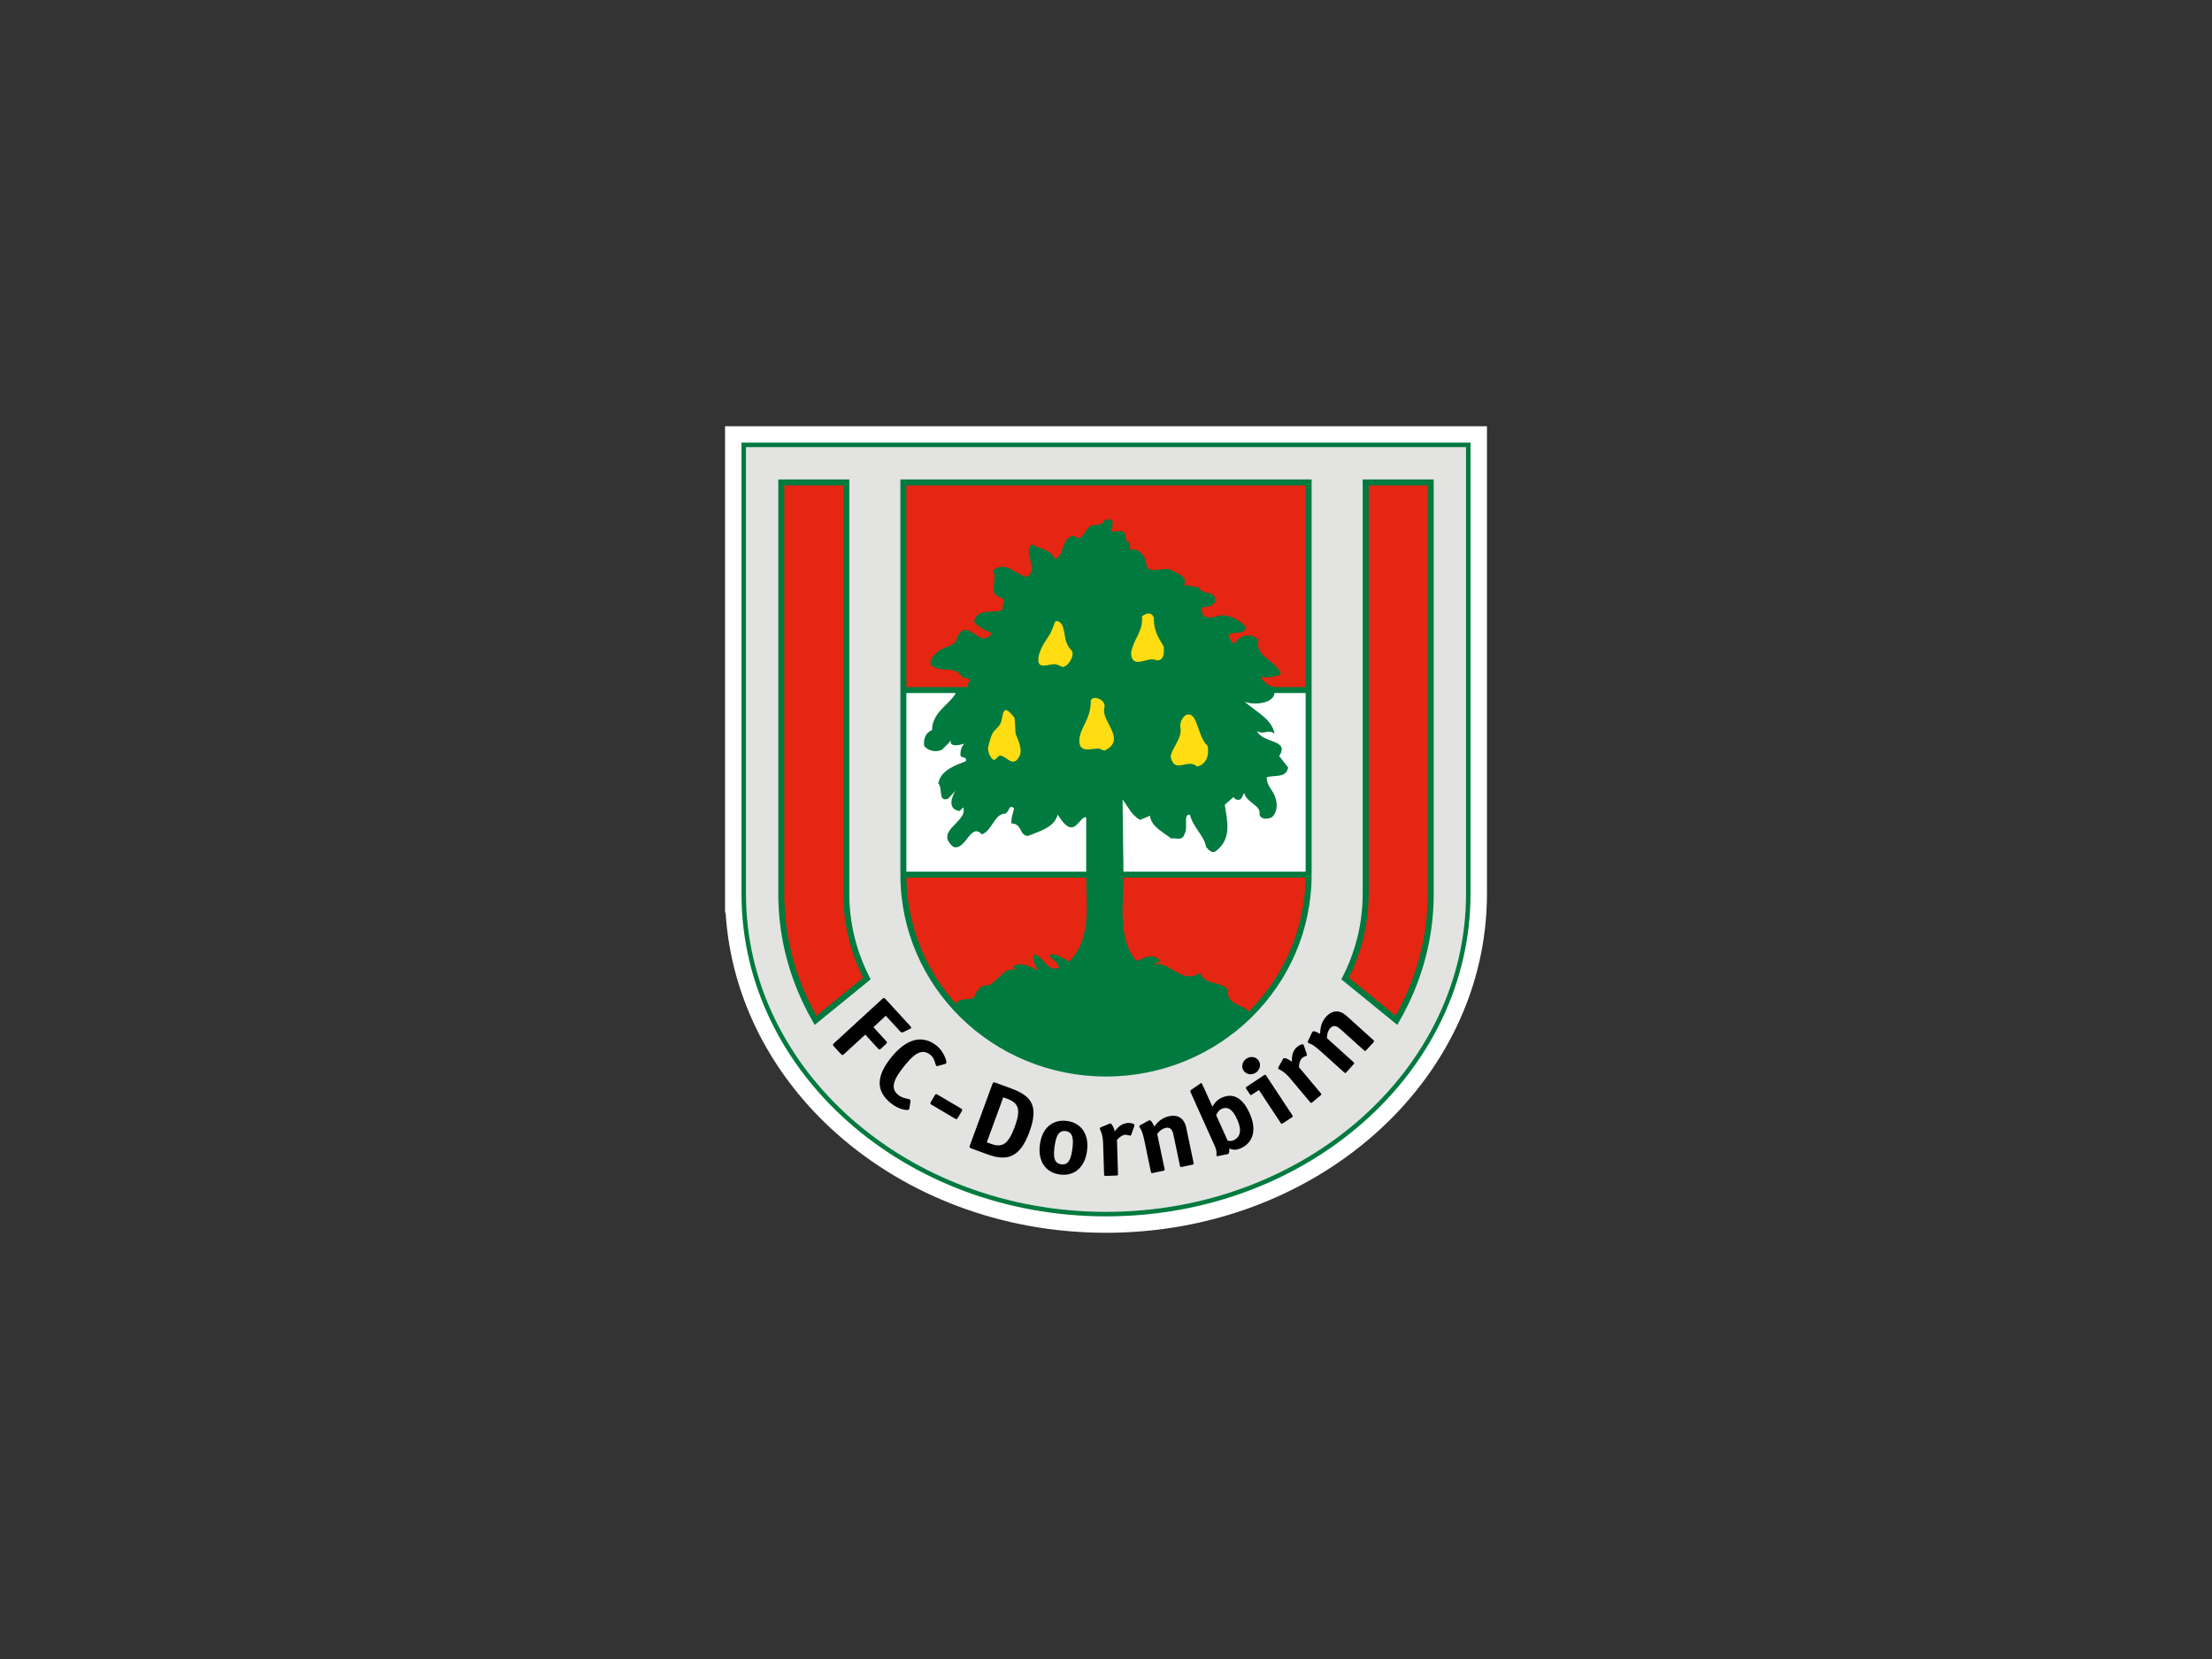 <?xml version="1.0" encoding="UTF-8"?>
<svg xmlns="http://www.w3.org/2000/svg" xmlns:xlink="http://www.w3.org/1999/xlink" width="800pt" height="600pt" viewBox="0 0 800 600" version="1.1">
<rect x="0" y="0" width="800" height="600" fill="#333333" stroke="none"/>
<g id="surface1">
<path style=" stroke:none;fill-rule:nonzero;fill:rgb(100%,100%,100%);fill-opacity:1;" d="M 262.223 154.145 L 262.223 330.027 L 262.426 330.027 C 264.34 361.426 279.555 389.648 302.871 410.238 C 327.855 432.32 362.191 445.852 400 445.855 C 437.809 445.852 472.145 432.32 497.129 410.238 C 522.105 388.184 537.785 357.367 537.777 323.273 L 537.777 154.145 "/>
<path style=" stroke:none;fill-rule:nonzero;fill:rgb(0%,47.842%,24.313%);fill-opacity:1;" d="M 306.809 405.781 C 283.148 384.867 268.414 356.004 268.172 324.086 L 268.168 324.086 L 268.168 160.09 L 531.832 160.09 L 531.832 323.273 C 531.832 355.512 517.051 384.691 493.191 405.781 C 469.328 426.879 436.383 439.91 400 439.91 C 363.613 439.91 330.672 426.879 306.809 405.781 "/>
<path style=" stroke:none;fill-rule:nonzero;fill:rgb(89.02%,89.02%,88.628%);fill-opacity:1;" d="M 269.789 322.465 L 269.789 323.273 C 269.789 355.008 284.328 383.738 307.883 404.566 C 331.438 425.395 364.004 438.289 400 438.289 C 435.996 438.289 468.562 425.395 492.117 404.566 C 515.672 383.738 530.211 355.008 530.211 323.273 L 530.211 161.711 L 269.789 161.711 "/>
<path style=" stroke:none;fill-rule:nonzero;fill:rgb(0%,47.842%,24.313%);fill-opacity:1;" d="M 325.637 173.398 L 325.637 316.324 C 325.637 336.508 333.957 354.77 347.41 367.973 C 360.863 381.176 379.457 389.336 400 389.336 C 420.539 389.336 439.137 381.176 452.59 367.973 C 466.039 354.77 474.363 336.508 474.363 316.324 L 474.363 173.398 "/>
<path style=" stroke:none;fill-rule:nonzero;fill:rgb(89.412%,14.902%,7.451%);fill-opacity:1;" d="M 327.797 175.562 L 472.199 175.562 L 472.199 248.48 L 460.965 248.48 C 458.816 248.109 456.984 246.785 455.879 244.723 C 458.52 245.281 460.965 244.906 463.219 243.766 C 461.875 239.09 453.648 237.582 455.148 231.586 C 453.648 229.707 450.629 229.141 448.762 230.633 C 447.449 230.824 447.082 232.895 445.566 232.512 L 444.238 229.707 C 445.949 227.828 449.895 230.266 450.629 226.695 C 448.379 224.461 445.184 222.383 441.637 222.566 C 439.367 222.941 437.316 224.074 435.234 222.566 C 434.305 221.816 435.055 220.512 434.305 219.953 C 435.988 219.012 438.246 219.953 439.367 217.688 C 439.934 212.812 434.863 215.809 433.348 212.246 C 431.484 212.621 430.008 211.312 428.129 211.68 C 430.008 208.309 424.93 207.176 423.043 205.867 C 420.23 205.309 415.727 207.559 414.594 204.555 C 414.594 202.109 413.105 199.859 410.852 198.742 L 408.246 198.742 C 408.969 198.164 408.602 197.238 408.602 196.488 C 406.152 195.547 408.02 192.926 405.602 191.977 L 401.828 192.352 C 402.211 191.23 402.402 190.105 402.402 188.789 C 401.828 187.285 399.969 187.848 399.199 188.422 C 398.066 190.48 396.215 189.539 394.711 190.105 C 392.07 191.23 391.512 196.855 388.32 193.676 C 383.629 194.797 385.324 200.434 381.574 202.301 C 380.078 198.742 376.121 198.539 373.117 196.855 C 369.746 200.242 376.121 205.867 371.238 208.676 C 367.309 207.742 363.379 202.496 359.051 206.426 C 361.125 209.812 356.809 215.066 362.234 216.191 C 364.113 217.496 362.051 218.629 362.809 220.312 C 359.609 222.383 353.418 219.387 352.285 224.836 C 353.793 226.887 356.438 228.02 358.672 228.953 C 354.547 235.516 349.859 222.383 346.105 230.633 C 345.918 233.828 341.035 233.645 338.785 236.086 C 337.652 237.215 336.352 238.332 336.531 240.219 C 339.348 243.59 345.355 240.777 347.41 244.156 C 348.16 245.84 352.285 244.523 350.035 247.344 L 350.035 248.48 L 327.797 248.48 "/>
<path style=" stroke:none;fill-rule:nonzero;fill:rgb(100%,100%,100%);fill-opacity:1;" d="M 327.797 250.645 L 345.547 250.645 L 345.547 250.898 C 343.465 254.66 337.086 257.66 337.086 264.051 C 334.648 264.984 333.898 267.414 334.27 269.867 C 335.965 271.742 338.59 272.102 340.66 271.176 C 341.613 270.059 343.277 268.93 343.852 267.613 C 343.098 270.809 348.355 269.113 348.727 268.93 C 347.598 270.242 347.234 271.742 347.41 273.43 C 347.98 274.18 349.859 273.621 349.301 275.312 C 345.918 276.617 340.094 278.5 339.348 283.387 C 341.035 284.875 339.164 290.32 342.918 288.82 L 345.547 286 C 344.398 287.879 342.359 292.566 347.023 293.324 L 348.355 292.008 C 350.227 297.27 337.652 300.457 344.781 306.277 C 349.301 307.781 350.98 297.27 355.109 301.762 C 358.855 300.457 359.609 294.266 363.547 294.266 C 365.062 293.699 364.879 290.504 366.758 292.383 C 366.371 294.266 365.621 295.77 365.805 297.812 C 369.746 297.812 368.633 302.324 371.805 302.324 C 375.758 300.648 381.379 299.328 382.508 294.633 C 383.82 296.328 386.641 301.762 389.836 297.812 C 390.781 297.07 391.512 295.387 392.84 295.574 L 392.84 315.246 L 327.797 315.246 "/>
<path style=" stroke:none;fill-rule:nonzero;fill:rgb(89.412%,14.902%,7.451%);fill-opacity:1;" d="M 367.527 350.766 C 367.883 350.891 368.25 351.066 368.633 351.305 C 368.203 351.305 367.852 351.07 367.527 350.766 C 363.691 349.406 361.348 354.152 357.734 356.379 C 354.547 355.824 352.859 358.812 352.285 360.879 C 350.172 361.773 346.727 360.824 345.711 363.055 C 334.777 350.832 328.078 334.895 327.812 317.406 L 392.84 317.406 C 392.871 326.898 394.816 339.934 386.641 347.754 C 384.379 346.617 381.949 344.387 379.309 345.496 C 380.621 346.996 382.508 347.934 383.07 350 C 378.586 351.695 377.621 346.055 374.055 345.129 C 372.949 347.184 374.633 349.074 375.379 350.941 C 373.504 350.184 369.379 347.371 366.371 349.617 C 366.781 349.93 367.137 350.398 367.527 350.766 "/>
<path style=" stroke:none;fill-rule:nonzero;fill:rgb(0%,47.842%,24.313%);fill-opacity:1;" d="M 400 387.172 C 389.281 387.172 379.117 384.887 369.98 380.785 C 377.961 383.551 386.523 384.723 395.648 385.297 C 400.707 386.039 408.246 385.977 413.988 384.211 C 425.586 381.125 433.719 379.016 440.82 374.785 C 429.215 382.598 415.16 387.172 400 387.172 "/>
<path style=" stroke:none;fill-rule:nonzero;fill:rgb(89.412%,14.902%,7.451%);fill-opacity:1;" d="M 451.602 365.898 C 449.363 362.973 443.152 363.375 444.242 358.066 C 441.445 354.688 435.988 356.566 433.938 351.879 C 427.195 356.199 423.609 347.754 417.242 348.684 C 417.801 347.934 419.098 348.5 419.473 347.371 C 417.602 345.129 414.977 345.871 412.73 346.812 C 412.34 347.754 411.406 347.18 410.852 347.371 C 404.168 339.562 406.301 326.586 406.34 317.406 L 472.188 317.406 C 471.902 336.289 464.113 353.359 451.602 365.898 "/>
<path style=" stroke:none;fill-rule:nonzero;fill:rgb(100%,100%,100%);fill-opacity:1;" d="M 406.316 315.246 L 405.992 289.195 C 407.84 291.445 409.152 294.824 412.34 296.512 L 415.902 295.012 C 416.277 298.953 420.789 301.016 423.609 303.262 C 425.289 302.891 427.738 304.402 428.488 301.391 C 429.797 299.328 427.738 294.266 430.359 294.633 C 431.293 298.953 435.805 302.715 436.164 306.277 C 437.113 307.391 438.426 308.906 439.75 307.781 C 445.566 303.461 443.871 296.887 442.945 291.062 L 446.125 288.262 C 446.699 289.195 447.449 289.379 448.379 289.195 C 449.504 288.637 449.32 287.133 450.086 286.941 C 450.805 290.32 456.27 291.262 455.504 294.633 C 456.27 296.703 458.695 296.137 460.008 295.574 C 461.879 293.883 462.098 290.879 461.324 288.82 C 460.773 286 457.961 284.316 458.152 281.121 C 460.965 280.184 465.262 281.496 465.852 277.551 L 462.633 273.43 C 466.59 267.414 456.836 268.93 454.574 264.426 C 457.387 265.93 458.52 263.492 460.965 265.359 C 460.008 260.105 454.574 257.66 450.086 253.723 C 452.52 255.035 460.516 254.801 460.965 250.645 L 472.203 250.645 L 472.203 315.246 "/>
<path style=" stroke:none;fill-rule:nonzero;fill:rgb(100%,86.667%,7.059%);fill-opacity:1;" d="M 387.508 235.227 C 385.484 233.203 385.309 230.902 384.863 228.547 C 384.508 226.621 383.953 224.629 381.965 224.621 C 381.562 224.676 381.359 225.441 380.984 226.426 C 380.633 227.406 380.207 228.605 379.645 229.473 C 377.816 232.289 375.527 235.453 375.523 238.648 C 375.523 239.449 375.711 239.98 376.051 240.305 C 376.391 240.629 376.867 240.738 377.414 240.738 C 378.473 240.734 379.832 240.336 381.137 240.219 C 381.195 240.211 381.254 240.207 381.316 240.207 C 382.488 240.203 383.844 241.191 384.441 241.207 C 385.906 241.18 387.914 238.332 387.934 236.418 C 387.934 235.949 387.809 235.527 387.508 235.227 "/>
<path style=" stroke:none;fill-rule:nonzero;fill:rgb(100%,86.667%,7.059%);fill-opacity:1;" d="M 420.875 233.82 L 420.871 233.801 L 420.859 233.781 C 418.93 230.766 417.309 227.77 417.309 224.145 C 417.309 223.934 417.316 223.723 417.328 223.508 L 417.328 223.488 L 417.32 223.473 C 416.938 222.328 416.23 221.871 415.445 221.875 C 414.66 221.875 413.805 222.305 413.055 222.875 L 413.016 222.902 L 413.02 222.945 C 413.039 223.266 413.051 223.57 413.051 223.863 C 413.055 228.918 410.145 230.707 409.066 236.07 C 409.129 238.602 410.152 239.359 411.504 239.359 L 411.535 239.359 C 413.113 239.355 415.141 238.441 416.754 238.445 C 417.266 238.445 417.734 238.535 418.133 238.773 L 418.148 238.781 L 418.164 238.785 C 418.324 238.809 418.48 238.816 418.621 238.816 C 420.543 238.812 420.941 236.93 420.945 235.215 C 420.945 234.727 420.914 234.25 420.875 233.82 "/>
<path style=" stroke:none;fill-rule:nonzero;fill:rgb(100%,86.667%,7.059%);fill-opacity:1;" d="M 399.289 257.008 C 399.289 256.676 399.328 256.352 399.414 256.031 C 399.473 255.809 399.5 255.586 399.5 255.375 C 399.473 253.516 397.492 252.422 396.055 252.41 C 395.645 252.414 395.262 252.5 394.965 252.719 C 394.672 252.934 394.484 253.289 394.488 253.723 C 394.504 260.371 390.387 263.234 390.355 267.98 C 390.355 269.18 390.68 269.973 391.254 270.441 C 391.824 270.91 392.582 271.039 393.383 271.043 C 394.637 271.039 396.047 270.727 397.184 270.719 L 397.191 270.719 C 397.84 270.699 398.746 271.402 399.406 271.434 C 399.496 271.434 399.59 271.418 399.676 271.375 C 402.008 270.195 402.871 268.727 402.867 267.156 C 402.836 263.844 399.266 260.176 399.289 257.008 "/>
<path style=" stroke:none;fill-rule:nonzero;fill:rgb(100%,86.667%,7.059%);fill-opacity:1;" d="M 367.367 265.477 C 367.254 265.105 367.188 263.691 367.121 262.348 C 367.047 260.988 367 259.738 366.824 259.488 C 365.324 257.574 364.43 256.828 363.773 256.816 C 362.699 256.867 362.641 258.785 362.191 260.664 C 361.812 262.297 360.516 263.398 359.547 264.367 C 358.637 265.289 357.645 268.723 357.352 270.414 C 357.336 270.52 357.324 270.633 357.324 270.754 C 357.348 272.211 358.477 274.789 359.609 274.832 C 359.887 274.809 360.199 274.418 360.605 274.035 C 360.992 273.648 361.434 273.281 361.715 273.289 C 363.254 273.27 364.785 275.445 366.402 275.461 C 367.184 275.461 367.953 274.934 368.707 273.469 C 369.008 272.887 369.129 272.227 369.129 271.547 C 369.125 269.137 367.645 266.395 367.367 265.477 "/>
<path style=" stroke:none;fill-rule:nonzero;fill:rgb(100%,86.667%,7.059%);fill-opacity:1;" d="M 436.773 269.828 L 436.762 269.75 L 436.703 269.699 C 434.988 268.168 434.098 265.383 433.258 262.961 C 432.41 260.562 431.637 258.418 429.797 258.375 C 428.293 258.414 426.871 260.461 426.852 262.539 C 426.852 262.867 426.887 263.199 426.973 263.527 C 426.988 263.711 426.996 263.891 426.996 264.074 C 427.012 267.43 424.148 270.266 423.395 273.379 L 423.379 273.422 L 423.387 273.465 C 423.801 276.055 424.922 276.852 426.258 276.828 C 427.523 276.824 428.957 276.238 430.344 276.242 C 431.211 276.242 432.047 276.457 432.844 277.164 L 432.93 277.242 L 433.047 277.215 C 435.773 276.57 436.941 274.164 436.93 271.555 C 436.93 270.984 436.879 270.406 436.773 269.828 "/>
<path style=" stroke:none;fill-rule:nonzero;fill:rgb(0%,0%,0%);fill-opacity:1;" d="M 305.23 381.246 C 304.75 381.711 304.574 381.68 304.121 381.203 L 301.605 378.461 C 301.148 377.953 301.129 377.766 301.613 377.309 L 319.117 361.246 C 319.625 360.797 319.812 360.836 320.262 361.336 L 329.051 370.914 C 329.594 371.496 329.652 371.684 329.43 371.914 C 329.281 372.043 329.191 372.059 328.957 372.176 L 326.621 373.305 C 326.102 373.551 325.781 373.254 325.562 373.02 L 320.363 367.359 L 315.887 371.496 L 320.434 376.449 C 320.902 376.973 320.902 377.137 320.434 377.578 L 318.625 379.246 C 318.133 379.68 317.922 379.648 317.488 379.152 L 312.941 374.188 "/>
<path style=" stroke:none;fill-rule:nonzero;fill:rgb(0%,0%,0%);fill-opacity:1;" d="M 328.914 400.68 C 328.887 400.941 328.84 401.102 328.734 401.246 C 328.34 401.734 325.145 401.391 322.133 398.949 C 316.738 394.57 316.82 389.203 322.414 382.316 C 327.777 375.711 333.57 373.98 338.879 378.297 C 341.195 380.156 342.633 383.969 342.207 384.52 C 342.145 384.594 341.996 384.723 341.691 384.82 L 339.258 385.496 C 339.02 385.605 338.812 385.625 338.699 385.527 C 338.137 385.066 338.211 382.898 336.582 381.586 C 333.934 379.426 331.391 380.172 327.391 385.102 C 323.426 389.988 321.695 393.441 324.863 396.02 C 326.594 397.406 328.551 397.25 329.188 397.742 C 329.312 397.855 329.324 398.008 329.281 398.312 "/>
<path style=" stroke:none;fill-rule:nonzero;fill:rgb(0%,0%,0%);fill-opacity:1;" d="M 346.426 404.266 C 346.086 404.84 345.926 404.871 345.293 404.512 L 336.996 399.59 C 336.375 399.246 336.34 399.082 336.676 398.496 L 338.055 396.184 C 338.379 395.613 338.539 395.562 339.141 395.938 L 347.469 400.844 C 348.09 401.211 348.137 401.375 347.789 401.945 "/>
<path style=" stroke:none;fill-rule:nonzero;fill:rgb(0%,0%,0%);fill-opacity:1;" d="M 358.223 413.629 C 362.414 415.168 364.613 414.055 367.035 407.41 C 369.328 401.203 368.367 398.871 364.191 397.348 L 362.848 396.863 L 356.883 413.137 Z M 365.789 393.695 C 372.891 396.297 375.82 399.812 372.289 409.43 C 368.633 419.383 363.57 419.836 356.961 417.426 L 351.258 415.332 C 350.637 415.094 350.527 414.906 350.75 414.32 L 358.934 392.008 C 359.172 391.387 359.359 391.324 360.027 391.57 "/>
<path style=" stroke:none;fill-rule:nonzero;fill:rgb(0%,0%,0%);fill-opacity:1;" d="M 387.836 415.52 C 388.285 412.121 388.145 409.445 385.426 409.07 C 382.719 408.711 381.859 411.254 381.398 414.66 C 380.938 418.066 381.059 420.734 383.809 421.09 C 386.562 421.465 387.383 418.961 387.836 415.52 M 383.316 424.777 C 378.027 424.043 375.309 419.836 376.094 413.941 C 376.883 408.039 380.609 404.707 385.922 405.414 C 391.164 406.121 393.93 410.336 393.141 416.238 C 392.348 422.129 388.633 425.473 383.316 424.777 "/>
<path style=" stroke:none;fill-rule:nonzero;fill:rgb(0%,0%,0%);fill-opacity:1;" d="M 404.34 424.609 C 404.352 425.02 404.27 425.133 403.785 425.156 L 399.883 425.281 C 399.406 425.281 399.312 425.18 399.312 424.773 L 398.961 413.621 C 398.836 409.555 397.785 408.922 397.77 408.07 C 397.77 407.922 397.926 407.809 398.094 407.719 L 401.078 406.477 C 401.234 406.453 401.445 406.328 401.605 406.32 C 402.074 406.297 402.922 407.957 403.148 409.195 C 403.863 408.332 405.281 406.223 407.977 406.133 C 409.113 406.098 410.277 406.418 410.297 406.902 C 410.297 407.055 410.262 407.203 410.23 407.277 L 409.109 410.422 C 409.059 410.52 408.941 410.758 408.773 410.758 C 408.566 410.766 407.832 410.383 406.914 410.406 C 405.676 410.461 404.445 411.746 403.969 412.281 "/>
<path style=" stroke:none;fill-rule:nonzero;fill:rgb(0%,0%,0%);fill-opacity:1;" d="M 431.684 420.605 C 431.754 421.004 431.695 421.145 431.227 421.227 L 427.402 422.035 C 426.938 422.129 426.848 422.035 426.75 421.652 L 424.41 410.496 C 424.137 409.109 423.582 407.484 421.602 407.906 C 419.988 408.258 418.938 409.562 418.516 410.102 L 421.184 422.805 C 421.258 423.199 421.215 423.328 420.734 423.422 L 416.902 424.23 C 416.449 424.328 416.328 424.238 416.238 423.836 L 413.969 412.91 C 412.906 407.809 412.227 408.258 412.039 407.41 C 411.992 407.238 412.121 407.055 412.395 406.926 L 415.133 405.418 C 415.355 405.285 415.535 405.215 415.699 405.191 C 416.207 405.082 416.688 405.797 417.465 407.41 C 418.398 406.246 419.816 404.328 422.887 403.684 C 425.012 403.234 428.117 403.535 429.027 407.906 "/>
<path style=" stroke:none;fill-rule:nonzero;fill:rgb(0%,0%,0%);fill-opacity:1;" d="M 443.984 412.516 C 444.285 412.59 445.152 412.852 446.094 412.414 C 449.395 410.934 448.633 407.512 447.453 404.879 C 446.242 402.184 444.57 399.812 441.82 401.039 C 440.609 401.602 440.152 402.727 439.848 403.312 Z M 438.504 400.27 C 438.988 399.438 439.848 397.879 441.836 397.004 C 446.734 394.793 449.965 398.199 451.922 402.578 C 454.508 408.316 453.508 413.137 448.68 415.316 C 446.609 416.242 445.391 415.637 444.57 415.367 C 444.586 415.801 444.719 417.086 444.18 417.328 C 444.008 417.41 443.82 417.445 443.641 417.48 L 440.469 418.117 C 440.281 418.156 440.039 418.141 439.98 418.004 C 439.848 417.703 440.109 417.215 439.848 415.953 C 439.695 415.227 439.363 414.523 439.039 413.809 L 430.566 394.957 C 430.359 394.449 430.586 394.336 430.969 394.035 L 433.781 392.105 C 433.879 392.066 434.152 391.805 434.215 391.773 C 434.527 391.645 434.66 391.742 434.902 392.328 "/>
<path style=" stroke:none;fill-rule:nonzero;fill:rgb(0%,0%,0%);fill-opacity:1;" d="M 454.18 387.957 C 452.652 388.957 450.695 388.621 449.754 387.195 C 448.812 385.773 449.309 383.855 450.832 382.848 C 452.309 381.867 454.281 382.18 455.219 383.602 C 456.152 385.027 455.664 386.977 454.18 387.957 M 467.402 403.367 C 467.605 403.715 467.605 403.855 467.207 404.117 L 463.93 406.27 C 463.531 406.531 463.391 406.477 463.188 406.137 L 455.301 394.203 L 452.773 395.875 C 452.355 396.129 452.242 396.086 452.027 395.75 L 450.695 393.738 C 450.473 393.402 450.504 393.27 450.875 393.008 L 457.152 388.867 C 457.555 388.602 457.699 388.652 457.914 388.98 "/>
<path style=" stroke:none;fill-rule:nonzero;fill:rgb(0%,0%,0%);fill-opacity:1;" d="M 477.695 395.406 C 477.969 395.711 477.969 395.844 477.609 396.16 L 474.605 398.672 C 474.23 398.984 474.105 398.945 473.844 398.633 L 466.664 390.086 C 464.055 386.977 462.844 387.129 462.293 386.469 C 462.188 386.355 462.246 386.172 462.34 386 L 463.906 383.18 C 464.023 383.047 464.098 382.84 464.203 382.734 C 464.594 382.41 466.266 383.195 467.223 384.027 C 467.254 382.898 467.043 380.359 469.105 378.633 C 469.988 377.898 471.113 377.43 471.406 377.816 C 471.496 377.93 471.562 378.062 471.562 378.137 L 472.641 381.312 C 472.676 381.418 472.738 381.656 472.609 381.77 C 472.422 381.922 471.613 382.066 470.938 382.66 C 469.988 383.445 469.82 385.23 469.77 385.945 "/>
<path style=" stroke:none;fill-rule:nonzero;fill:rgb(0%,0%,0%);fill-opacity:1;" d="M 496.703 376.164 C 497.02 376.449 497.051 376.578 496.75 376.938 L 494.098 379.852 C 493.777 380.191 493.656 380.188 493.355 379.91 L 484.887 372.289 C 483.832 371.348 482.434 370.352 481.09 371.84 C 479.984 373.082 479.902 374.77 479.902 375.449 L 489.516 384.145 C 489.848 384.406 489.852 384.543 489.539 384.895 L 486.918 387.812 C 486.598 388.176 486.453 388.148 486.148 387.867 L 477.871 380.402 C 473.992 376.914 473.723 377.668 473.078 377.102 C 472.945 376.973 472.945 376.766 473.066 376.488 L 474.395 373.641 C 474.516 373.414 474.605 373.246 474.727 373.133 C 475.055 372.742 475.875 373.07 477.434 373.902 C 477.52 372.398 477.531 370.012 479.617 367.691 C 481.074 366.078 483.766 364.48 487.074 367.469 "/>
<path style=" stroke:none;fill-rule:nonzero;fill:rgb(0%,47.842%,24.313%);fill-opacity:1;" d="M 485.121 354.199 L 485.516 353.422 C 485.777 352.906 486.031 352.395 486.277 351.883 C 490.633 342.781 492.832 333.164 492.832 323.273 L 492.832 173.398 L 518.523 173.398 L 518.523 323.273 C 518.523 337.027 515.469 350.391 509.453 362.969 C 508.383 365.207 507.223 367.406 505.98 369.562 L 505.348 370.664 "/>
<path style=" stroke:none;fill-rule:nonzero;fill:rgb(89.412%,14.902%,7.451%);fill-opacity:1;" d="M 504.734 367.379 C 505.715 365.625 506.637 363.844 507.504 362.031 C 513.383 349.738 516.359 336.707 516.359 323.273 L 516.359 175.562 L 494.996 175.562 L 494.996 323.273 C 494.996 333.484 492.715 343.434 488.23 352.816 C 488.098 353.086 487.965 353.355 487.836 353.621 "/>
<path style=" stroke:none;fill-rule:nonzero;fill:rgb(0%,47.842%,24.313%);fill-opacity:1;" d="M 314.484 353.422 C 314.223 352.906 313.969 352.395 313.723 351.879 C 309.367 342.777 307.168 333.164 307.164 323.273 L 307.164 173.398 L 281.477 173.398 L 281.477 323.273 C 281.477 337.027 284.531 350.391 290.547 362.965 C 291.621 365.207 292.777 367.406 294.02 369.562 L 294.652 370.664 L 314.879 354.199 "/>
<path style=" stroke:none;fill-rule:nonzero;fill:rgb(89.412%,14.902%,7.451%);fill-opacity:1;" d="M 295.266 367.379 C 294.285 365.625 293.363 363.844 292.496 362.031 C 286.617 349.738 283.641 336.707 283.641 323.273 L 283.641 175.559 L 305.004 175.559 L 305.004 323.273 C 305.004 333.484 307.285 343.434 311.773 352.812 C 311.902 353.086 312.031 353.355 312.164 353.621 "/>
</g>
</svg>
